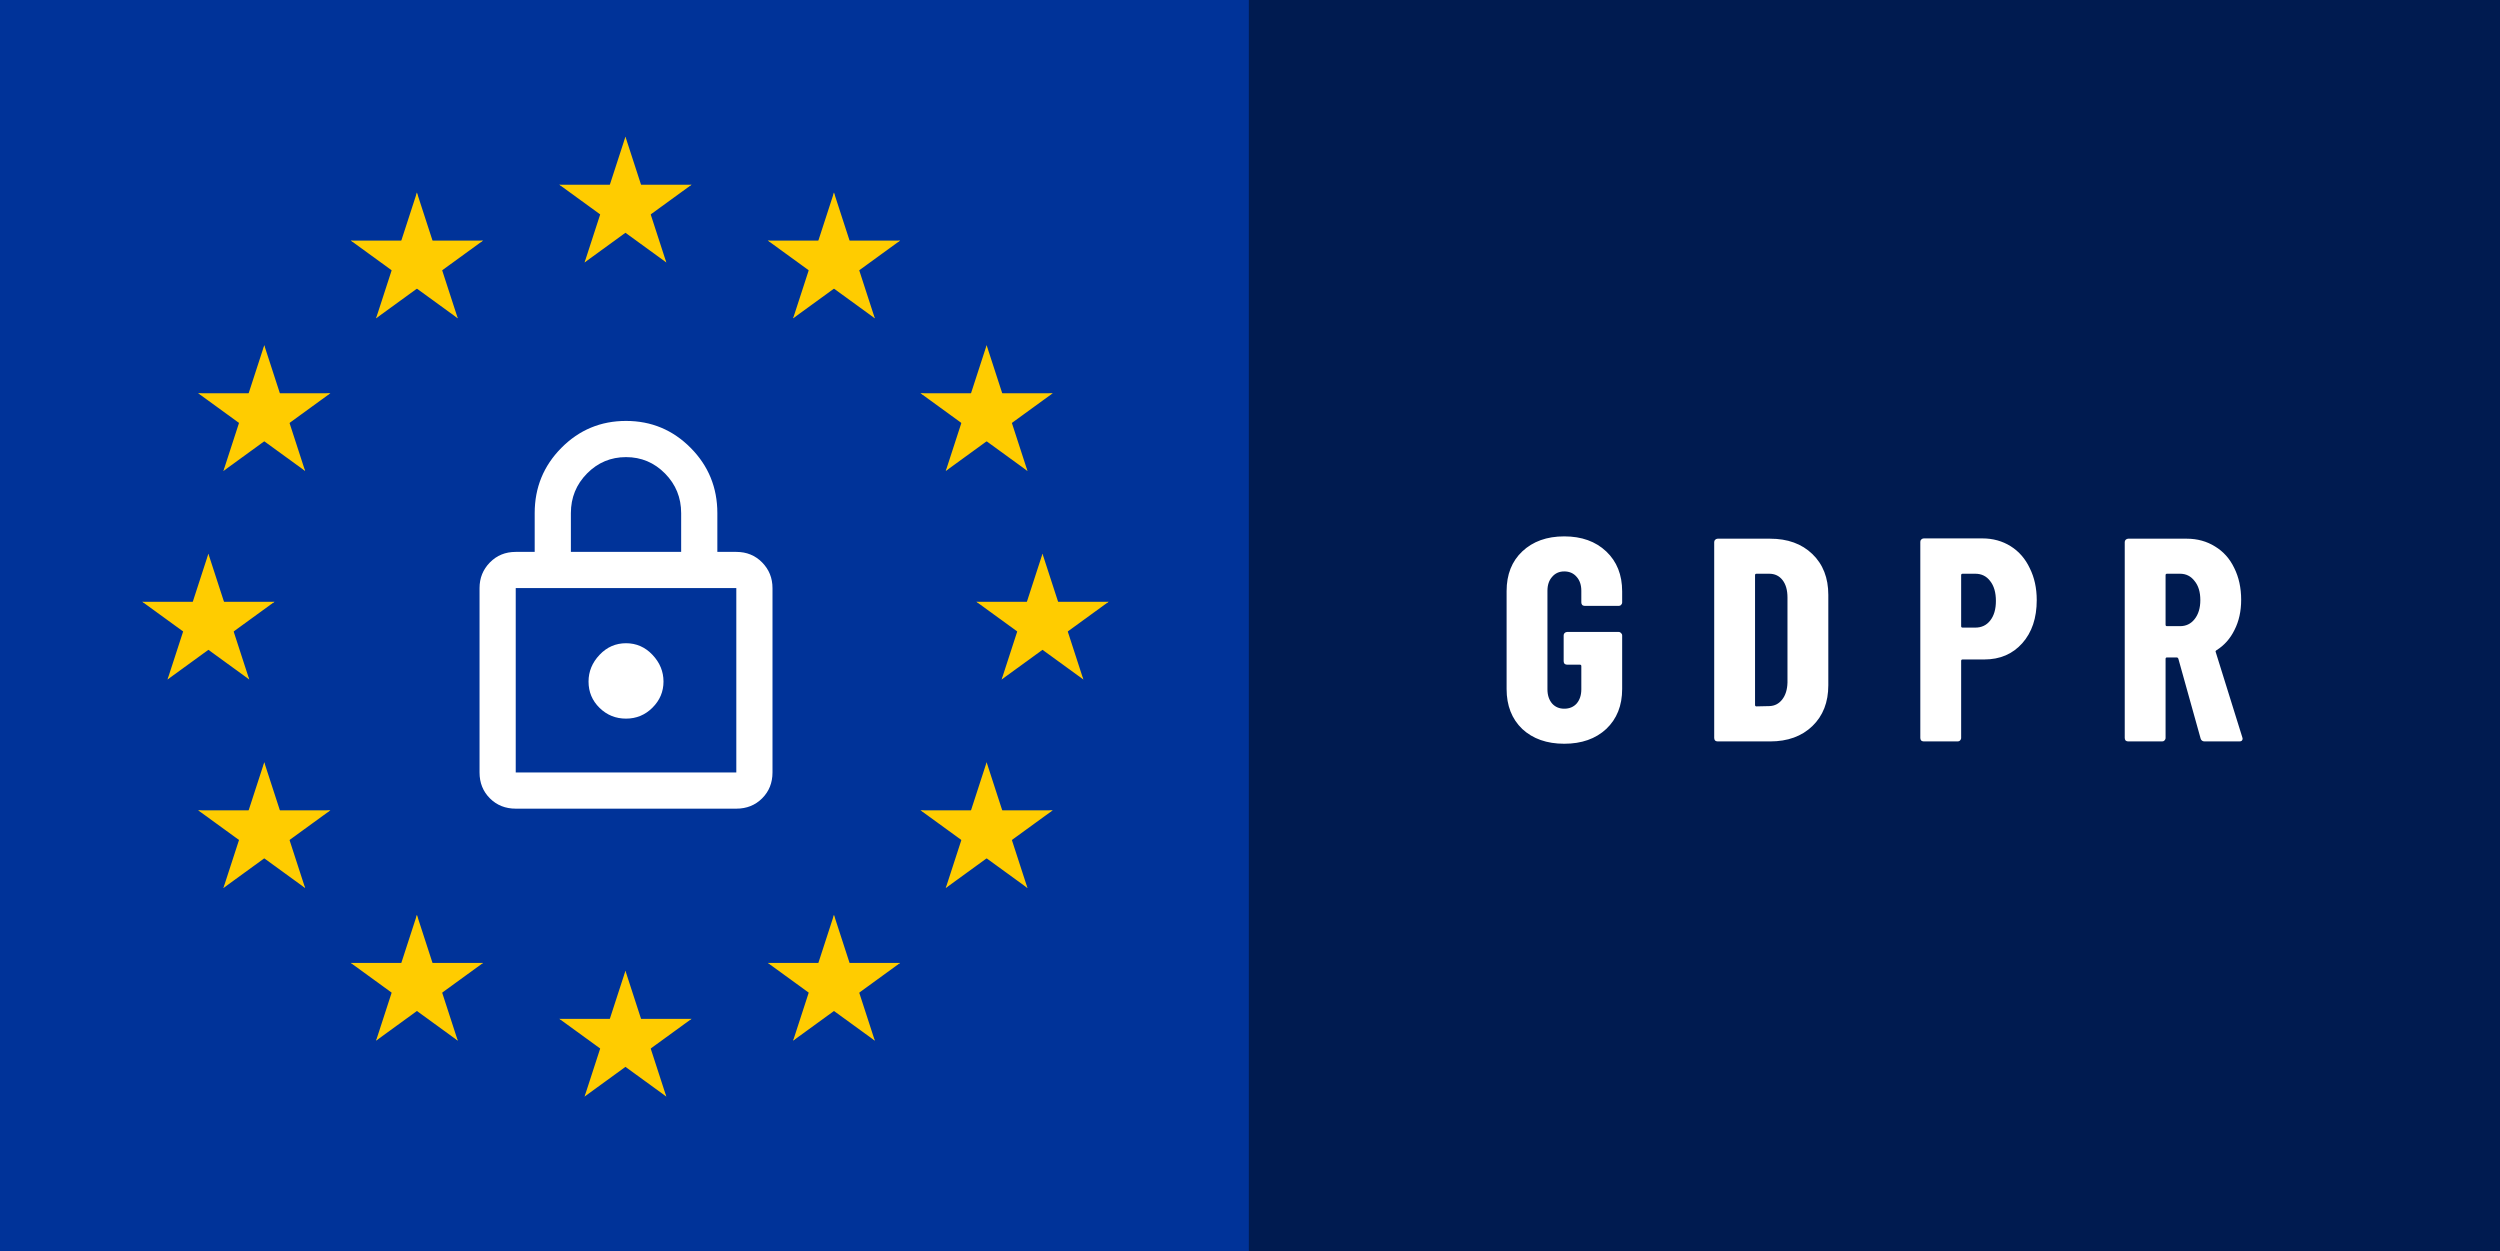 <svg width="1079" height="540" viewBox="0 0 1079 540" fill="none" xmlns="http://www.w3.org/2000/svg">
<rect x="0" y="0" width="1079" height="540" fill="#808080" stroke="none"/>
<path d="M540 0H0V540H540V0Z" fill="#003399"/>
<path d="M269.94 59L260.67 87.532L274.935 92.167L269.94 59Z" fill="#FFCC00"/>
<path d="M269.94 59L279.211 87.532L264.945 92.167L269.94 59Z" fill="#FFCC00"/>
<path d="M298.472 79.73H268.472V94.73L298.472 79.73Z" fill="#FFCC00"/>
<path d="M298.472 79.73L274.201 97.363L265.384 85.228L298.472 79.73Z" fill="#FFCC00"/>
<path d="M287.574 113.271L278.303 84.739L264.037 89.374L287.574 113.271Z" fill="#FFCC00"/>
<path d="M287.574 113.271L263.303 95.637L272.12 83.502L287.574 113.271Z" fill="#FFCC00"/>
<path d="M241.408 79.73H271.408V94.73L241.408 79.73Z" fill="#FFCC00"/>
<path d="M241.408 79.73L265.679 97.363L274.496 85.228L241.408 79.73Z" fill="#FFCC00"/>
<path d="M252.307 113.271L261.577 84.739L275.843 89.374L252.307 113.271Z" fill="#FFCC00"/>
<path d="M252.307 113.271L276.577 95.637L267.76 83.502L252.307 113.271Z" fill="#FFCC00"/>
<path d="M269.94 419L260.67 447.532L274.935 452.167L269.94 419Z" fill="#FFCC00"/>
<path d="M269.94 419L279.211 447.532L264.945 452.167L269.94 419Z" fill="#FFCC00"/>
<path d="M298.472 439.729H268.472V454.729L298.472 439.729Z" fill="#FFCC00"/>
<path d="M298.472 439.729L274.201 457.363L265.384 445.228L298.472 439.729Z" fill="#FFCC00"/>
<path d="M287.574 473.271L278.303 444.739L264.037 449.374L287.574 473.271Z" fill="#FFCC00"/>
<path d="M287.574 473.271L263.303 455.637L272.12 443.502L287.574 473.271Z" fill="#FFCC00"/>
<path d="M241.408 439.729H271.408V454.729L241.408 439.729Z" fill="#FFCC00"/>
<path d="M241.408 439.729L265.679 457.363L274.496 445.228L241.408 439.729Z" fill="#FFCC00"/>
<path d="M252.307 473.271L261.577 444.739L275.843 449.374L252.307 473.271Z" fill="#FFCC00"/>
<path d="M252.307 473.271L276.577 455.637L267.76 443.502L252.307 473.271Z" fill="#FFCC00"/>
<path d="M89.94 239L80.67 267.532L94.935 272.167L89.94 239Z" fill="#FFCC00"/>
<path d="M89.94 239L99.211 267.532L84.945 272.167L89.94 239Z" fill="#FFCC00"/>
<path d="M118.472 259.729H88.472V274.729L118.472 259.729Z" fill="#FFCC00"/>
<path d="M118.472 259.729L94.201 277.363L85.385 265.228L118.472 259.729Z" fill="#FFCC00"/>
<path d="M107.574 293.271L98.303 264.739L84.037 269.374L107.574 293.271Z" fill="#FFCC00"/>
<path d="M107.574 293.271L83.303 275.637L92.12 263.502L107.574 293.271Z" fill="#FFCC00"/>
<path d="M61.408 259.729H91.408V274.729L61.408 259.729Z" fill="#FFCC00"/>
<path d="M61.408 259.729L85.679 277.363L94.496 265.228L61.408 259.729Z" fill="#FFCC00"/>
<path d="M72.306 293.271L81.577 264.739L95.843 269.374L72.306 293.271Z" fill="#FFCC00"/>
<path d="M72.306 293.271L96.577 275.637L87.76 263.502L72.306 293.271Z" fill="#FFCC00"/>
<path d="M162.307 137.386L186.577 119.752L177.76 107.617L162.307 137.386Z" fill="#FFCC00"/>
<path d="M162.307 137.386L171.577 108.854L185.843 113.489L162.307 137.386Z" fill="#FFCC00"/>
<path d="M151.408 103.845L175.679 121.478L184.496 109.343L151.408 103.845Z" fill="#FFCC00"/>
<path d="M151.408 103.845H181.408V118.845L151.408 103.845Z" fill="#FFCC00"/>
<path d="M179.94 83.115L170.67 111.647L184.935 116.282L179.94 83.115Z" fill="#FFCC00"/>
<path d="M179.94 83.115L189.211 111.647L174.945 116.282L179.94 83.115Z" fill="#FFCC00"/>
<path d="M197.574 137.386L173.303 119.752L182.12 107.617L197.574 137.386Z" fill="#FFCC00"/>
<path d="M197.574 137.386L188.303 108.854L174.037 113.49L197.574 137.386Z" fill="#FFCC00"/>
<path d="M208.472 103.845L184.201 121.478L175.384 109.343L208.472 103.845Z" fill="#FFCC00"/>
<path d="M208.472 103.845H178.472V118.845L208.472 103.845Z" fill="#FFCC00"/>
<path d="M131.689 203.271L122.419 174.739L108.153 179.374L131.689 203.271Z" fill="#FFCC00"/>
<path d="M131.689 203.271L107.419 185.637L116.235 173.502L131.689 203.271Z" fill="#FFCC00"/>
<path d="M96.422 203.271L120.692 185.637L111.876 173.502L96.422 203.271Z" fill="#FFCC00"/>
<path d="M96.422 203.271L105.692 174.739L119.958 179.374L96.422 203.271Z" fill="#FFCC00"/>
<path d="M85.524 169.729L109.794 187.363L118.611 175.228L85.524 169.729Z" fill="#FFCC00"/>
<path d="M85.524 169.729H115.524V184.729L85.524 169.729Z" fill="#FFCC00"/>
<path d="M142.587 169.729L118.317 187.363L109.5 175.228L142.587 169.729Z" fill="#FFCC00"/>
<path d="M142.587 169.729H112.587V184.729L142.587 169.729Z" fill="#FFCC00"/>
<path d="M114.056 149L123.326 177.532L109.06 182.167L114.056 149Z" fill="#FFCC00"/>
<path d="M114.056 149L104.785 177.532L119.051 182.167L114.056 149Z" fill="#FFCC00"/>
<path d="M142.587 349.729H112.587V364.729L142.587 349.729Z" fill="#FFCC00"/>
<path d="M142.587 349.729L118.317 367.363L109.5 355.228L142.587 349.729Z" fill="#FFCC00"/>
<path d="M131.689 383.271L122.419 354.739L108.153 359.374L131.689 383.271Z" fill="#FFCC00"/>
<path d="M131.689 383.271L107.419 365.637L116.235 353.502L131.689 383.271Z" fill="#FFCC00"/>
<path d="M96.422 383.27L120.692 365.637L111.876 353.502L96.422 383.27Z" fill="#FFCC00"/>
<path d="M96.422 383.27L105.692 354.739L119.958 359.374L96.422 383.27Z" fill="#FFCC00"/>
<path d="M114.055 329L123.326 357.532L109.06 362.167L114.055 329Z" fill="#FFCC00"/>
<path d="M114.055 329L104.785 357.532L119.051 362.167L114.055 329Z" fill="#FFCC00"/>
<path d="M85.524 349.729H115.524V364.729L85.524 349.729Z" fill="#FFCC00"/>
<path d="M85.524 349.729L109.794 367.363L118.611 355.228L85.524 349.729Z" fill="#FFCC00"/>
<path d="M208.472 415.614H178.472V430.614L208.472 415.614Z" fill="#FFCC00"/>
<path d="M208.472 415.614L184.201 433.248L175.384 421.112L208.472 415.614Z" fill="#FFCC00"/>
<path d="M197.574 449.155L188.303 420.623L174.037 425.259L197.574 449.155Z" fill="#FFCC00"/>
<path d="M197.574 449.155L173.303 431.522L182.12 419.386L197.574 449.155Z" fill="#FFCC00"/>
<path d="M162.307 449.155L186.577 431.522L177.76 419.386L162.307 449.155Z" fill="#FFCC00"/>
<path d="M162.307 449.155L171.577 420.623L185.843 425.259L162.307 449.155Z" fill="#FFCC00"/>
<path d="M179.94 394.885L189.211 423.416L174.945 428.052L179.94 394.885Z" fill="#FFCC00"/>
<path d="M179.94 394.885L170.67 423.416L184.935 428.052L179.94 394.885Z" fill="#FFCC00"/>
<path d="M151.408 415.614H181.408V430.614L151.408 415.614Z" fill="#FFCC00"/>
<path d="M151.408 415.614L175.679 433.248L184.496 421.112L151.408 415.614Z" fill="#FFCC00"/>
<path d="M449.94 239L459.211 267.532L444.945 272.167L449.94 239Z" fill="#FFCC00"/>
<path d="M449.94 239L440.67 267.532L454.935 272.167L449.94 239Z" fill="#FFCC00"/>
<path d="M421.408 259.729H451.408V274.729L421.408 259.729Z" fill="#FFCC00"/>
<path d="M421.408 259.729L445.679 277.363L454.496 265.228L421.408 259.729Z" fill="#FFCC00"/>
<path d="M432.307 293.271L441.577 264.739L455.843 269.374L432.307 293.271Z" fill="#FFCC00"/>
<path d="M432.307 293.271L456.577 275.637L447.76 263.502L432.307 293.271Z" fill="#FFCC00"/>
<path d="M478.472 259.729H448.472V274.729L478.472 259.729Z" fill="#FFCC00"/>
<path d="M478.472 259.729L454.201 277.363L445.384 265.228L478.472 259.729Z" fill="#FFCC00"/>
<path d="M467.574 293.271L458.303 264.739L444.037 269.374L467.574 293.271Z" fill="#FFCC00"/>
<path d="M467.574 293.271L443.303 275.637L452.12 263.502L467.574 293.271Z" fill="#FFCC00"/>
<path d="M377.574 137.386L353.303 119.752L362.12 107.617L377.574 137.386Z" fill="#FFCC00"/>
<path d="M377.574 137.386L368.303 108.854L354.037 113.489L377.574 137.386Z" fill="#FFCC00"/>
<path d="M388.472 103.845L364.201 121.478L355.384 109.343L388.472 103.845Z" fill="#FFCC00"/>
<path d="M388.472 103.845H358.472V118.845L388.472 103.845Z" fill="#FFCC00"/>
<path d="M359.94 83.115L369.211 111.647L354.945 116.282L359.94 83.115Z" fill="#FFCC00"/>
<path d="M359.94 83.115L350.67 111.647L364.935 116.282L359.94 83.115Z" fill="#FFCC00"/>
<path d="M342.307 137.386L366.577 119.752L357.76 107.617L342.307 137.386Z" fill="#FFCC00"/>
<path d="M342.307 137.386L351.577 108.854L365.843 113.49L342.307 137.386Z" fill="#FFCC00"/>
<path d="M331.408 103.845L355.679 121.478L364.496 109.343L331.408 103.845Z" fill="#FFCC00"/>
<path d="M331.408 103.845H361.408V118.845L331.408 103.845Z" fill="#FFCC00"/>
<path d="M408.191 203.271L417.462 174.739L431.727 179.374L408.191 203.271Z" fill="#FFCC00"/>
<path d="M408.191 203.271L432.462 185.637L423.645 173.502L408.191 203.271Z" fill="#FFCC00"/>
<path d="M443.458 203.271L419.188 185.637L428.004 173.502L443.458 203.271Z" fill="#FFCC00"/>
<path d="M443.458 203.271L434.188 174.739L419.922 179.374L443.458 203.271Z" fill="#FFCC00"/>
<path d="M454.356 169.729L430.086 187.363L421.269 175.228L454.356 169.729Z" fill="#FFCC00"/>
<path d="M454.356 169.729H424.356V184.729L454.356 169.729Z" fill="#FFCC00"/>
<path d="M397.293 169.729L421.563 187.363L430.38 175.228L397.293 169.729Z" fill="#FFCC00"/>
<path d="M397.293 169.729H427.293V184.729L397.293 169.729Z" fill="#FFCC00"/>
<path d="M425.825 149L416.554 177.532L430.82 182.167L425.825 149Z" fill="#FFCC00"/>
<path d="M425.825 149L435.095 177.532L420.829 182.167L425.825 149Z" fill="#FFCC00"/>
<path d="M397.293 349.729H427.293V364.729L397.293 349.729Z" fill="#FFCC00"/>
<path d="M397.293 349.729L421.563 367.363L430.38 355.228L397.293 349.729Z" fill="#FFCC00"/>
<path d="M408.191 383.271L417.462 354.739L431.727 359.374L408.191 383.271Z" fill="#FFCC00"/>
<path d="M408.191 383.271L432.462 365.637L423.645 353.502L408.191 383.271Z" fill="#FFCC00"/>
<path d="M443.458 383.27L419.188 365.637L428.004 353.502L443.458 383.27Z" fill="#FFCC00"/>
<path d="M443.458 383.27L434.188 354.739L419.922 359.374L443.458 383.27Z" fill="#FFCC00"/>
<path d="M425.825 329L416.554 357.532L430.82 362.167L425.825 329Z" fill="#FFCC00"/>
<path d="M425.825 329L435.095 357.532L420.829 362.167L425.825 329Z" fill="#FFCC00"/>
<path d="M454.356 349.729H424.356V364.729L454.356 349.729Z" fill="#FFCC00"/>
<path d="M454.356 349.729L430.086 367.363L421.269 355.228L454.356 349.729Z" fill="#FFCC00"/>
<path d="M331.408 415.614H361.408V430.614L331.408 415.614Z" fill="#FFCC00"/>
<path d="M331.408 415.614L355.679 433.248L364.496 421.112L331.408 415.614Z" fill="#FFCC00"/>
<path d="M342.307 449.155L351.577 420.623L365.843 425.259L342.307 449.155Z" fill="#FFCC00"/>
<path d="M342.307 449.155L366.577 431.522L357.76 419.386L342.307 449.155Z" fill="#FFCC00"/>
<path d="M377.574 449.155L353.303 431.522L362.12 419.386L377.574 449.155Z" fill="#FFCC00"/>
<path d="M377.574 449.155L368.303 420.623L354.037 425.259L377.574 449.155Z" fill="#FFCC00"/>
<path d="M359.94 394.885L350.67 423.416L364.935 428.052L359.94 394.885Z" fill="#FFCC00"/>
<path d="M359.94 394.885L369.211 423.416L354.945 428.052L359.94 394.885Z" fill="#FFCC00"/>
<path d="M388.472 415.614H358.472V430.614L388.472 415.614Z" fill="#FFCC00"/>
<path d="M388.472 415.614L364.201 433.248L355.384 421.112L388.472 415.614Z" fill="#FFCC00"/>
<mask id="mask0_1_233" style="mask-type:alpha" maskUnits="userSpaceOnUse" x="180" y="180" width="180" height="179">
<rect x="180.94" y="180" width="178.5" height="178.5" fill="#D9D9D9"/>
</mask>
<g mask="url(#mask0_1_233)">
<path d="M222.589 349.017C218.126 349.017 214.407 347.53 211.432 344.555C208.457 341.58 206.97 337.861 206.97 333.398V253.819C206.97 249.478 208.457 245.791 211.432 242.756C214.407 239.719 218.126 238.2 222.589 238.2H230.773V221.466C230.773 210.431 234.615 201.041 242.299 193.294C249.984 185.547 259.281 181.673 270.19 181.673C281.099 181.673 290.396 185.547 298.081 193.294C305.765 201.041 309.607 210.431 309.607 221.466V238.2H317.792C322.254 238.2 325.973 239.719 328.948 242.756C331.923 245.791 333.41 249.478 333.41 253.819V333.398C333.41 337.861 331.923 341.58 328.948 344.555C325.973 347.53 322.254 349.017 317.792 349.017H222.589ZM222.589 333.398H317.792V253.819H222.589V333.398ZM270.19 310.158C274.653 310.158 278.464 308.577 281.623 305.414C284.785 302.255 286.367 298.505 286.367 294.164C286.367 289.827 284.785 285.984 281.623 282.638C278.464 279.291 274.653 277.617 270.19 277.617C265.728 277.617 261.917 279.291 258.757 282.638C255.595 285.984 254.014 289.827 254.014 294.164C254.014 298.627 255.595 302.408 258.757 305.508C261.917 308.608 265.728 310.158 270.19 310.158ZM246.392 238.2H293.989V221.466C293.989 214.772 291.665 209.069 287.018 204.356C282.368 199.647 276.759 197.292 270.19 197.292C263.621 197.292 258.012 199.647 253.362 204.356C248.715 209.069 246.392 214.772 246.392 221.466V238.2Z" fill="white"/>
</g>
<path d="M1079 0H539V540H1079V0Z" fill="#001B50"/>
<path d="M675.125 321C667.625 321 661.583 318.875 657 314.625C652.5 310.292 650.25 304.542 650.25 297.375V255.125C650.25 247.958 652.5 242.25 657 238C661.583 233.667 667.625 231.5 675.125 231.5C682.625 231.5 688.667 233.667 693.25 238C697.833 242.333 700.125 248.083 700.125 255.25V260C700.125 260.417 699.958 260.792 699.625 261.125C699.375 261.375 699.042 261.5 698.625 261.5H684C683.583 261.5 683.208 261.375 682.875 261.125C682.625 260.792 682.5 260.417 682.5 260V255C682.5 252.5 681.833 250.5 680.5 249C679.167 247.417 677.375 246.625 675.125 246.625C672.958 246.625 671.208 247.417 669.875 249C668.542 250.5 667.875 252.5 667.875 255V297.5C667.875 300 668.542 302.042 669.875 303.625C671.208 305.125 672.958 305.875 675.125 305.875C677.375 305.875 679.167 305.125 680.5 303.625C681.833 302.042 682.5 300 682.5 297.5V287.5C682.5 287.083 682.292 286.875 681.875 286.875H676.375C675.958 286.875 675.583 286.75 675.25 286.5C675 286.167 674.875 285.792 674.875 285.375V274.25C674.875 273.833 675 273.5 675.25 273.25C675.583 272.917 675.958 272.75 676.375 272.75H698.625C699.042 272.75 699.375 272.917 699.625 273.25C699.958 273.5 700.125 273.833 700.125 274.25V297.375C700.125 304.542 697.833 310.292 693.25 314.625C688.667 318.875 682.625 321 675.125 321ZM741.35 320C740.933 320 740.558 319.875 740.225 319.625C739.975 319.292 739.85 318.917 739.85 318.5V234C739.85 233.583 739.975 233.25 740.225 233C740.558 232.667 740.933 232.5 741.35 232.5H763.975C771.558 232.5 777.641 234.708 782.225 239.125C786.808 243.542 789.1 249.417 789.1 256.75V295.75C789.1 303.083 786.808 308.958 782.225 313.375C777.641 317.792 771.558 320 763.975 320H741.35ZM757.475 304.25C757.475 304.667 757.683 304.875 758.1 304.875L763.725 304.75C765.975 304.667 767.808 303.708 769.225 301.875C770.641 300.042 771.391 297.625 771.475 294.625V257.875C771.475 254.708 770.766 252.208 769.35 250.375C767.933 248.542 766.016 247.625 763.6 247.625H758.1C757.683 247.625 757.475 247.833 757.475 248.25V304.25ZM855.557 232.375C860.14 232.375 864.223 233.5 867.807 235.75C871.39 238 874.14 241.167 876.057 245.25C878.057 249.25 879.057 253.833 879.057 259C879.057 266.75 876.973 272.958 872.807 277.625C868.64 282.292 863.182 284.625 856.432 284.625H847.057C846.64 284.625 846.432 284.833 846.432 285.25V318.5C846.432 318.917 846.265 319.292 845.932 319.625C845.682 319.875 845.348 320 844.932 320H830.307C829.89 320 829.515 319.875 829.182 319.625C828.932 319.292 828.807 318.917 828.807 318.5V233.875C828.807 233.458 828.932 233.125 829.182 232.875C829.515 232.542 829.89 232.375 830.307 232.375H855.557ZM852.557 270.875C855.223 270.875 857.348 269.875 858.932 267.875C860.598 265.792 861.432 262.958 861.432 259.375C861.432 255.708 860.598 252.833 858.932 250.75C857.348 248.667 855.223 247.625 852.557 247.625H847.057C846.64 247.625 846.432 247.833 846.432 248.25V270.25C846.432 270.667 846.64 270.875 847.057 270.875H852.557ZM951.537 320C950.62 320 950.037 319.583 949.787 318.75L940.162 284.25C939.995 283.917 939.787 283.75 939.537 283.75H935.287C934.87 283.75 934.662 283.958 934.662 284.375V318.5C934.662 318.917 934.495 319.292 934.162 319.625C933.912 319.875 933.579 320 933.162 320H918.537C918.12 320 917.745 319.875 917.412 319.625C917.162 319.292 917.037 318.917 917.037 318.5V234C917.037 233.583 917.162 233.25 917.412 233C917.745 232.667 918.12 232.5 918.537 232.5H943.787C948.37 232.5 952.454 233.625 956.037 235.875C959.62 238.042 962.37 241.125 964.287 245.125C966.287 249.125 967.287 253.708 967.287 258.875C967.287 263.792 966.329 268.125 964.412 271.875C962.579 275.625 959.995 278.542 956.662 280.625C956.495 280.708 956.37 280.833 956.287 281C956.204 281.083 956.204 281.208 956.287 281.375L967.787 318.25L967.912 318.75C967.912 319.583 967.454 320 966.537 320H951.537ZM935.287 247.625C934.87 247.625 934.662 247.833 934.662 248.25V269.625C934.662 270.042 934.87 270.25 935.287 270.25H940.912C943.495 270.25 945.579 269.25 947.162 267.25C948.829 265.167 949.662 262.417 949.662 259C949.662 255.5 948.829 252.75 947.162 250.75C945.579 248.667 943.495 247.625 940.912 247.625H935.287Z" fill="white"/>
</svg>
